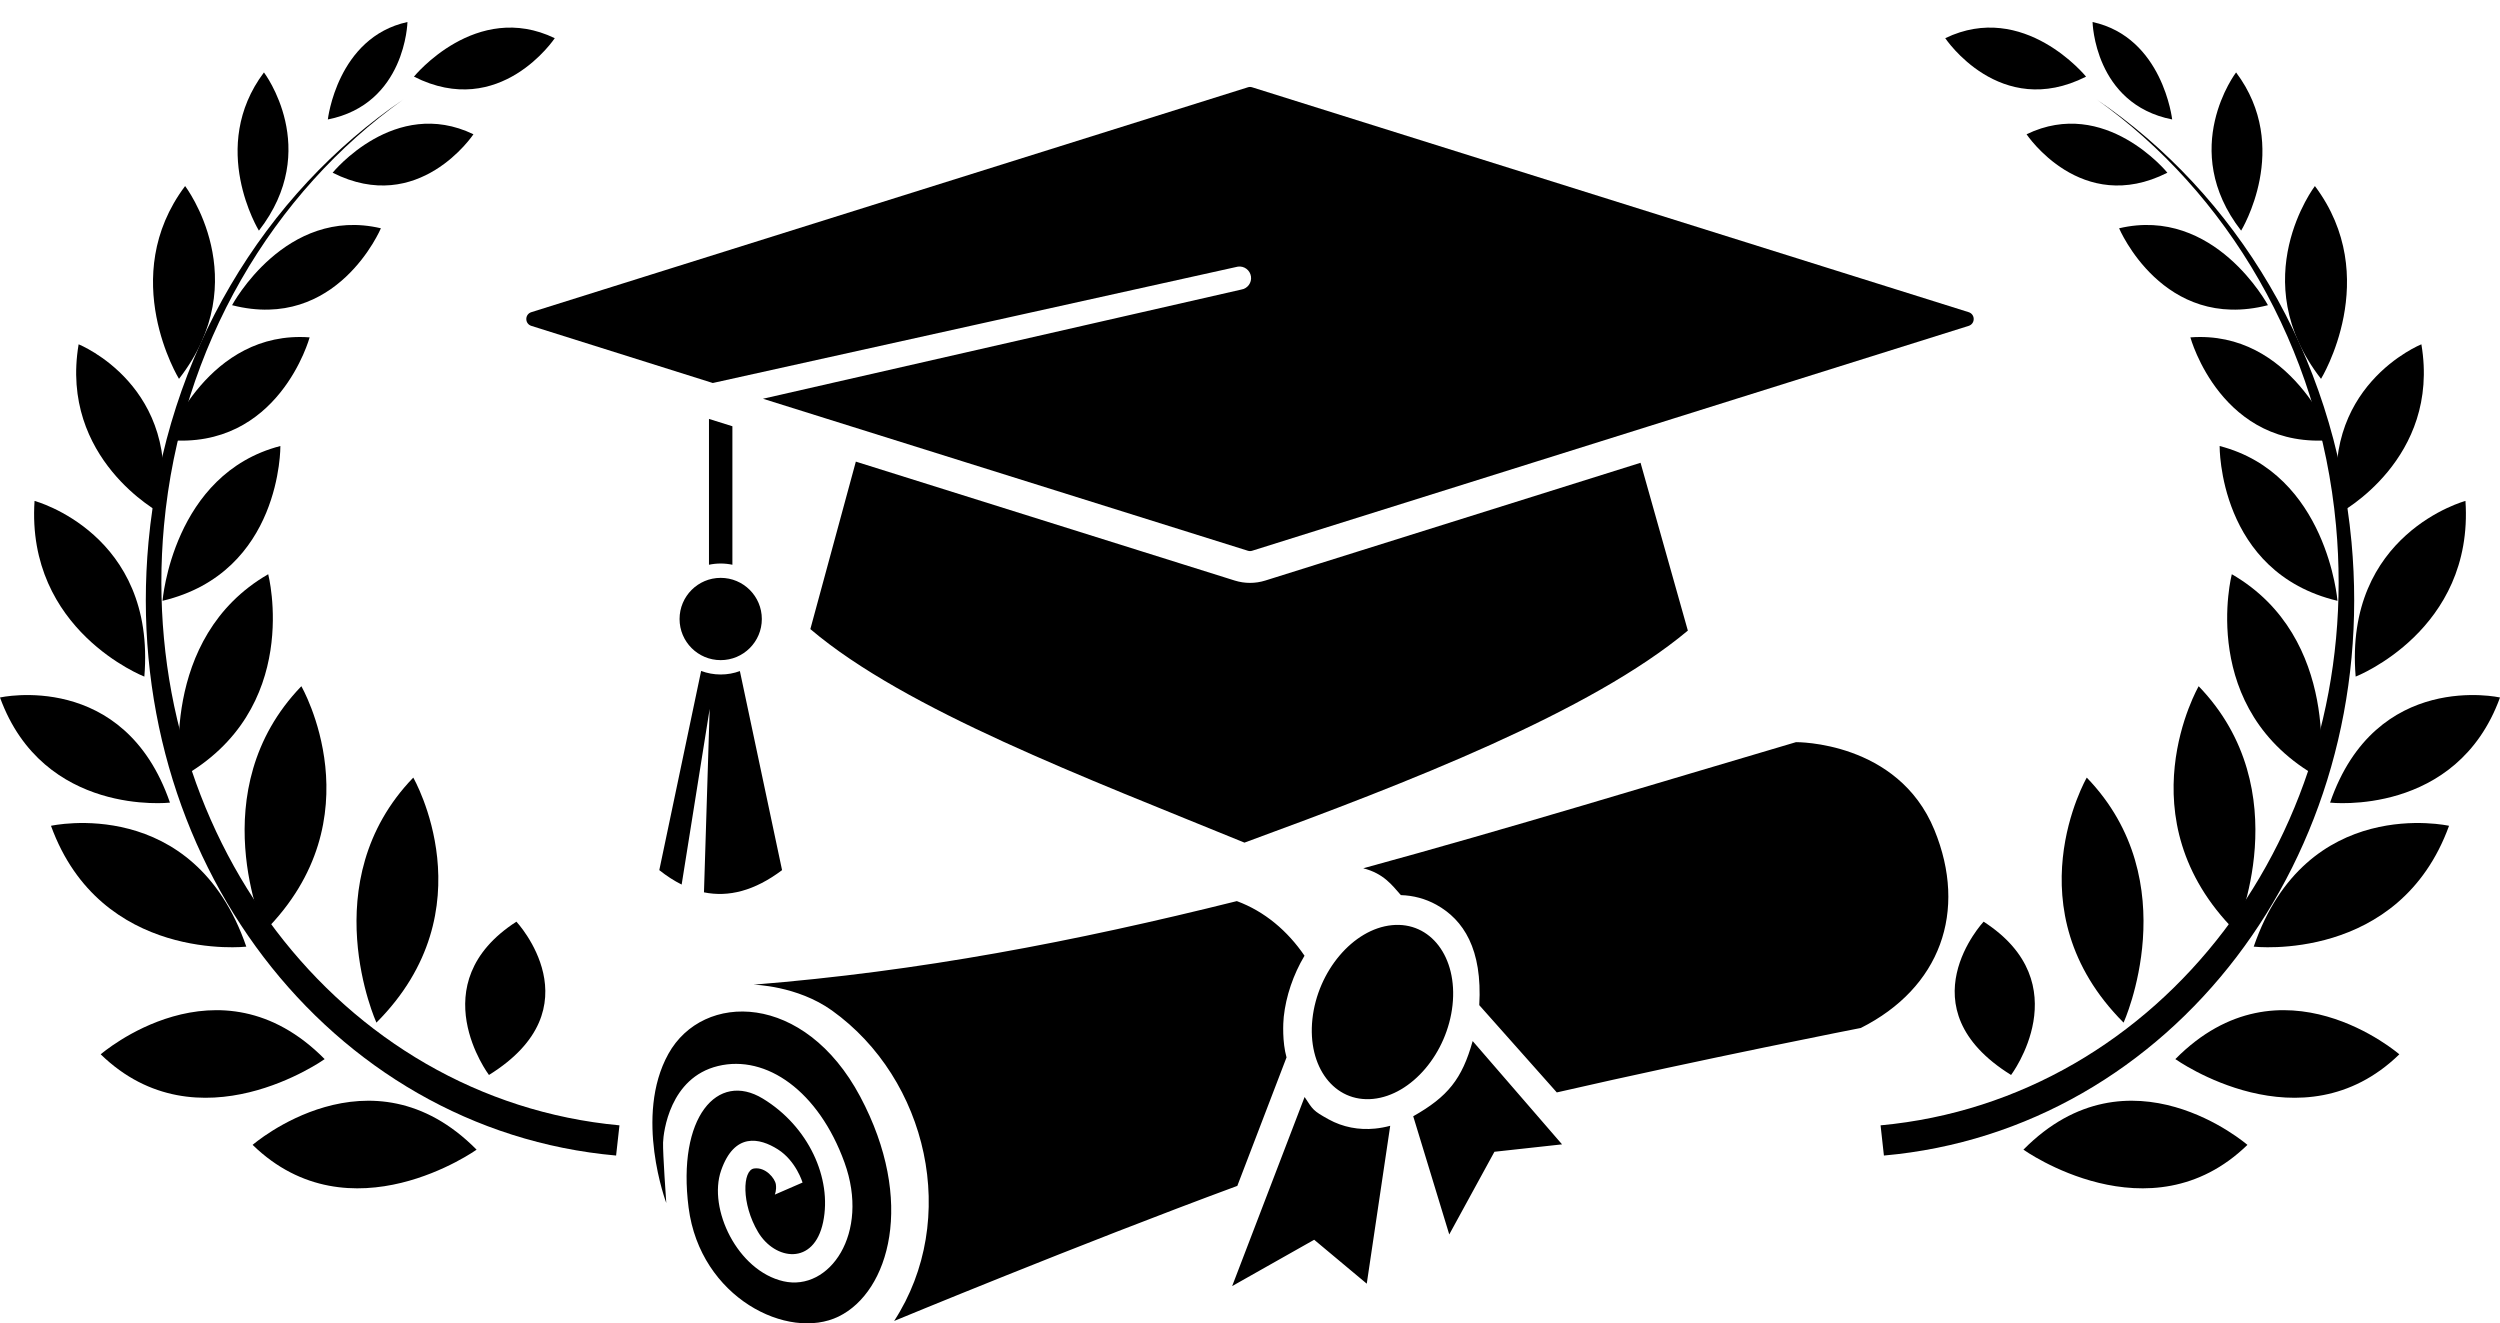 <?xml version="1.0" encoding="UTF-8"?><svg xmlns="http://www.w3.org/2000/svg" xmlns:xlink="http://www.w3.org/1999/xlink" height="276.8" preserveAspectRatio="xMidYMid meet" version="1.0" viewBox="0.0 -4.6 522.9 276.8" width="522.9" zoomAndPan="magnify"><defs><clipPath id="a"><path d="M 136 150 L 408 150 L 408 272.191 L 136 272.191 Z M 136 150"/></clipPath><clipPath id="b"><path d="M 487 140 L 522.898 140 L 522.898 164 L 487 164 Z M 487 140"/></clipPath></defs><g><g clip-path="url(#a)" id="change1_1"><path d="M 157.594 201.355 C 192.418 198.566 224.559 192.383 258.699 183.875 C 264.539 186.035 269.324 190.129 272.852 195.297 C 270.488 199.27 268.973 203.754 268.508 208.078 C 268.371 209.352 268.184 213.328 269.09 216.566 L 258.797 243.441 C 225.422 255.773 187.016 271.695 187.016 271.695 C 200.828 250.43 194.004 221.055 174.012 206.754 C 166.703 201.523 157.594 201.355 157.594 201.355 Z M 272.871 224.848 L 257.719 264.398 L 274.875 254.707 L 285.871 263.895 L 290.777 230.871 C 289.746 231.148 288.684 231.348 287.594 231.457 C 284.23 231.793 280.859 231.164 277.895 229.523 C 274.59 227.695 274.633 227.52 272.871 224.848 Z M 295.59 228.879 L 303.125 253.598 L 312.574 236.305 L 326.719 234.754 L 308.023 213.148 C 305.805 221.094 302.816 224.789 295.59 228.879 Z M 291.121 188.91 C 299.215 188.102 304.895 195.582 303.812 205.613 C 302.73 215.648 295.293 224.438 287.199 225.246 C 279.105 226.055 273.422 218.578 274.504 208.543 C 275.586 198.512 283.023 189.719 291.121 188.91 Z M 139.359 247.012 C 139.359 247.012 132.543 228.887 139.801 215.824 C 147.059 202.758 168.277 202.891 179.922 224.766 C 191.566 246.645 185.98 265.586 175.422 270.754 C 164.863 275.922 146.453 266.859 144.027 247.98 C 141.602 229.098 150.031 219.387 159.562 225.188 C 169.094 230.984 174.078 241.832 172.164 251.012 C 170.254 260.195 162.07 259.004 158.555 253.086 C 155.039 247.168 155.297 240.152 157.719 239.801 C 160.141 239.445 162.109 241.887 162.281 243.137 C 162.457 244.387 162.055 245.266 162.055 245.266 L 167.863 242.742 C 167.863 242.742 166.508 238.207 162.691 235.797 C 158.871 233.383 153.613 232.203 150.828 240.211 C 148.039 248.219 154.258 261.199 163.867 263.391 C 173.48 265.582 182.023 253.422 176.629 238.531 C 171.234 223.637 160.297 215.918 150.184 218.367 C 140.07 220.816 138.762 232.215 138.688 234.363 C 138.609 236.508 139.359 247.012 139.359 247.012 Z M 285.137 177.008 C 315.66 168.68 347.023 159.062 375.648 150.629 C 375.648 150.629 396.969 150.367 404.598 168.988 C 411.59 186.035 405.84 202.039 389.207 210.41 C 389.207 210.41 356.539 216.797 325.621 223.891 L 309.402 205.637 C 310.078 193.922 306.129 187.793 300.426 184.633 C 298.129 183.363 295.59 182.699 293.004 182.621 C 291.133 180.5 289.41 178.109 285.137 177.008" fill-rule="evenodd"/></g><g id="change1_3"><path d="M 148.289 113.523 L 148.289 83.02 L 153.188 84.555 L 153.188 113.523 C 152.398 113.355 151.578 113.266 150.738 113.266 C 149.898 113.266 149.078 113.355 148.289 113.523 Z M 111.133 60.695 L 261.004 13.66 C 261.309 13.562 261.598 13.562 261.902 13.66 L 411.77 60.695 C 412.406 60.895 412.82 61.461 412.82 62.125 C 412.82 62.793 412.406 63.359 411.77 63.559 L 261.902 110.594 C 261.598 110.688 261.309 110.688 261.004 110.594 L 159.582 78.801 L 259.613 55.969 C 260.938 55.77 261.852 54.535 261.652 53.211 C 261.453 51.887 260.219 50.973 258.895 51.172 L 149.086 75.508 L 111.133 63.559 C 110.496 63.359 110.082 62.793 110.082 62.125 C 110.082 61.461 110.496 60.895 111.133 60.695 Z M 343.137 92.195 L 353.031 127.297 C 332.703 144.289 294.594 159.062 260.293 171.645 C 227.262 158.121 189.371 143.875 169.492 126.98 L 179.008 91.953 L 258.258 116.828 C 260.348 117.48 262.555 117.48 264.645 116.828 Z M 150.738 116.266 C 155.492 116.266 159.344 120.121 159.344 124.871 C 159.344 129.625 155.492 133.473 150.738 133.473 C 145.988 133.473 142.137 129.625 142.137 124.871 C 142.137 120.121 145.988 116.266 150.738 116.266 Z M 154.754 135.762 L 163.578 177.398 C 157.824 181.727 152.398 183.094 147.242 182.043 L 147.637 169.375 L 148.434 143.668 L 144.336 169.375 L 142.574 180.414 C 140.992 179.629 139.434 178.617 137.898 177.398 L 146.648 135.734 C 147.922 136.215 149.312 136.477 150.738 136.477 C 152.164 136.477 153.5 136.227 154.754 135.762" fill-rule="evenodd"/></g><g id="change1_4"><path d="M 128.863 237.094 C 68.723 231.75 25 174.527 31.059 108.797 C 34.695 69.398 55.398 35.848 84.367 16.203 C 57.129 35.598 37.77 67.723 34.301 105.312 C 28.387 169.469 70.945 225.332 129.566 230.777 L 128.863 237.094"/></g><g id="change1_5"><path d="M 55.328 190.184 C 55.328 190.184 42 160.742 63.031 138.93 C 63.031 138.93 78.949 166.52 55.328 190.184"/></g><g id="change1_6"><path d="M 78.73 209.293 C 78.73 209.293 65.402 179.855 86.438 158.043 C 86.438 158.043 102.359 185.633 78.73 209.293"/></g><g id="change1_7"><path d="M 102.27 220.242 C 102.27 220.242 87.902 201.148 108.012 188.176 C 108.012 188.176 124.887 206.207 102.27 220.242"/></g><g id="change1_8"><path d="M 51.516 193.402 C 51.516 193.402 21.098 196.848 10.664 168.125 C 10.664 168.125 40.516 161.418 51.516 193.402"/></g><g id="change1_9"><path d="M 67.906 216.922 C 67.906 216.922 41.477 235.773 21.062 215.922 C 21.062 215.922 45.742 194.496 67.906 216.922"/></g><g id="change1_10"><path d="M 99.684 235.863 C 99.684 235.863 73.254 254.715 52.836 234.863 C 52.836 234.863 77.523 213.434 99.684 235.863"/></g><g id="change1_11"><path d="M 35.547 163.277 C 35.547 163.277 9.078 166.281 0 141.285 C 0 141.285 25.969 135.453 35.547 163.277"/></g><g id="change1_12"><path d="M 30.191 136.918 C 30.191 136.918 5.426 127.281 7.227 100.172 C 7.227 100.172 32.68 106.996 30.191 136.918"/></g><g id="change1_13"><path d="M 33.531 102.684 C 33.531 102.684 12.402 91.434 16.445 67.414 C 16.445 67.414 38.43 76.215 33.531 102.684"/></g><g id="change1_14"><path d="M 37.438 74.641 C 37.438 74.641 24.395 53.395 38.719 34.312 C 38.719 34.312 53.598 53.848 37.438 74.641"/></g><g id="change1_15"><path d="M 54.152 43.641 C 54.152 43.641 43.453 26.207 55.207 10.547 C 55.207 10.547 67.418 26.578 54.152 43.641"/></g><g id="change1_16"><path d="M 68.57 20.387 C 68.57 20.387 70.527 3.211 85.223 0.004 C 85.223 0.004 84.859 17.156 68.57 20.387"/></g><g id="change1_17"><path d="M 37.746 158.098 C 37.746 158.098 33.047 128.824 56.098 115.504 C 56.098 115.504 63.445 143.867 37.746 158.098"/></g><g id="change1_18"><path d="M 33.996 121.066 C 33.996 121.066 36.141 94.508 58.645 88.688 C 58.645 88.688 58.961 115.113 33.996 121.066"/></g><g id="change1_19"><path d="M 34.957 87.422 C 34.957 87.422 43.562 64.391 64.762 65.965 C 64.762 65.965 58.328 89.605 34.957 87.422"/></g><g id="change1_20"><path d="M 48.539 59.234 C 48.539 59.234 59.684 38.441 79.668 43.148 C 79.668 43.148 70.516 64.871 48.539 59.234"/></g><g id="change1_21"><path d="M 69.574 31.523 C 69.574 31.523 82.566 15.535 99.027 23.484 C 99.027 23.484 87.609 40.656 69.574 31.523"/></g><g id="change1_22"><path d="M 86.582 11.43 C 86.582 11.43 99.57 -4.559 116.035 3.387 C 116.035 3.387 104.613 20.562 86.582 11.43"/></g><g id="change1_23"><path d="M 394.039 237.094 C 454.18 231.75 497.906 174.527 491.844 108.797 C 488.211 69.398 467.508 35.848 438.535 16.203 C 465.777 35.598 485.137 67.723 488.602 105.312 C 494.516 169.469 451.961 225.332 393.34 230.777 L 394.039 237.094"/></g><g id="change1_24"><path d="M 467.578 190.184 C 467.578 190.184 480.902 160.742 459.875 138.93 C 459.875 138.93 443.953 166.52 467.578 190.184"/></g><g id="change1_25"><path d="M 444.172 209.293 C 444.172 209.293 457.504 179.855 436.469 158.043 C 436.469 158.043 420.547 185.633 444.172 209.293"/></g><g id="change1_26"><path d="M 420.637 220.242 C 420.637 220.242 435.004 201.148 414.891 188.176 C 414.891 188.176 398.016 206.207 420.637 220.242"/></g><g id="change1_27"><path d="M 471.387 193.402 C 471.387 193.402 501.805 196.848 512.242 168.125 C 512.242 168.125 482.387 161.418 471.387 193.402"/></g><g id="change1_28"><path d="M 454.996 216.922 C 454.996 216.922 481.426 235.773 501.844 215.922 C 501.844 215.922 477.164 194.496 454.996 216.922"/></g><g id="change1_29"><path d="M 423.219 235.863 C 423.219 235.863 449.652 254.715 470.07 234.863 C 470.07 234.863 445.383 213.434 423.219 235.863"/></g><g clip-path="url(#b)" id="change1_2"><path d="M 487.359 163.277 C 487.359 163.277 513.824 166.281 522.902 141.285 C 522.902 141.285 496.934 135.453 487.359 163.277"/></g><g id="change1_30"><path d="M 492.711 136.918 C 492.711 136.918 517.48 127.281 515.676 100.172 C 515.676 100.172 490.227 106.996 492.711 136.918"/></g><g id="change1_31"><path d="M 489.371 102.684 C 489.371 102.684 510.504 91.434 506.457 67.414 C 506.457 67.414 484.477 76.215 489.371 102.684"/></g><g id="change1_32"><path d="M 485.465 74.641 C 485.465 74.641 498.508 53.395 484.184 34.312 C 484.184 34.312 469.309 53.848 485.465 74.641"/></g><g id="change1_33"><path d="M 468.754 43.641 C 468.754 43.641 479.453 26.207 467.699 10.547 C 467.699 10.547 455.488 26.578 468.754 43.641"/></g><g id="change1_34"><path d="M 454.332 20.387 C 454.332 20.387 452.379 3.211 437.68 0.004 C 437.68 0.004 438.043 17.156 454.332 20.387"/></g><g id="change1_35"><path d="M 485.16 158.098 C 485.16 158.098 489.855 128.824 466.805 115.504 C 466.805 115.504 459.457 143.867 485.16 158.098"/></g><g id="change1_36"><path d="M 488.906 121.066 C 488.906 121.066 486.766 94.508 464.258 88.688 C 464.258 88.688 463.945 115.113 488.906 121.066"/></g><g id="change1_37"><path d="M 487.949 87.422 C 487.949 87.422 479.34 64.391 458.141 65.965 C 458.141 65.965 464.574 89.605 487.949 87.422"/></g><g id="change1_38"><path d="M 474.363 59.234 C 474.363 59.234 463.219 38.441 443.234 43.148 C 443.234 43.148 452.387 64.871 474.363 59.234"/></g><g id="change1_39"><path d="M 453.328 31.523 C 453.328 31.523 440.336 15.535 423.875 23.484 C 423.875 23.484 435.297 40.656 453.328 31.523"/></g><g id="change1_40"><path d="M 436.32 11.43 C 436.32 11.43 423.336 -4.559 406.867 3.387 C 406.867 3.387 418.293 20.562 436.32 11.43"/></g></g></svg>